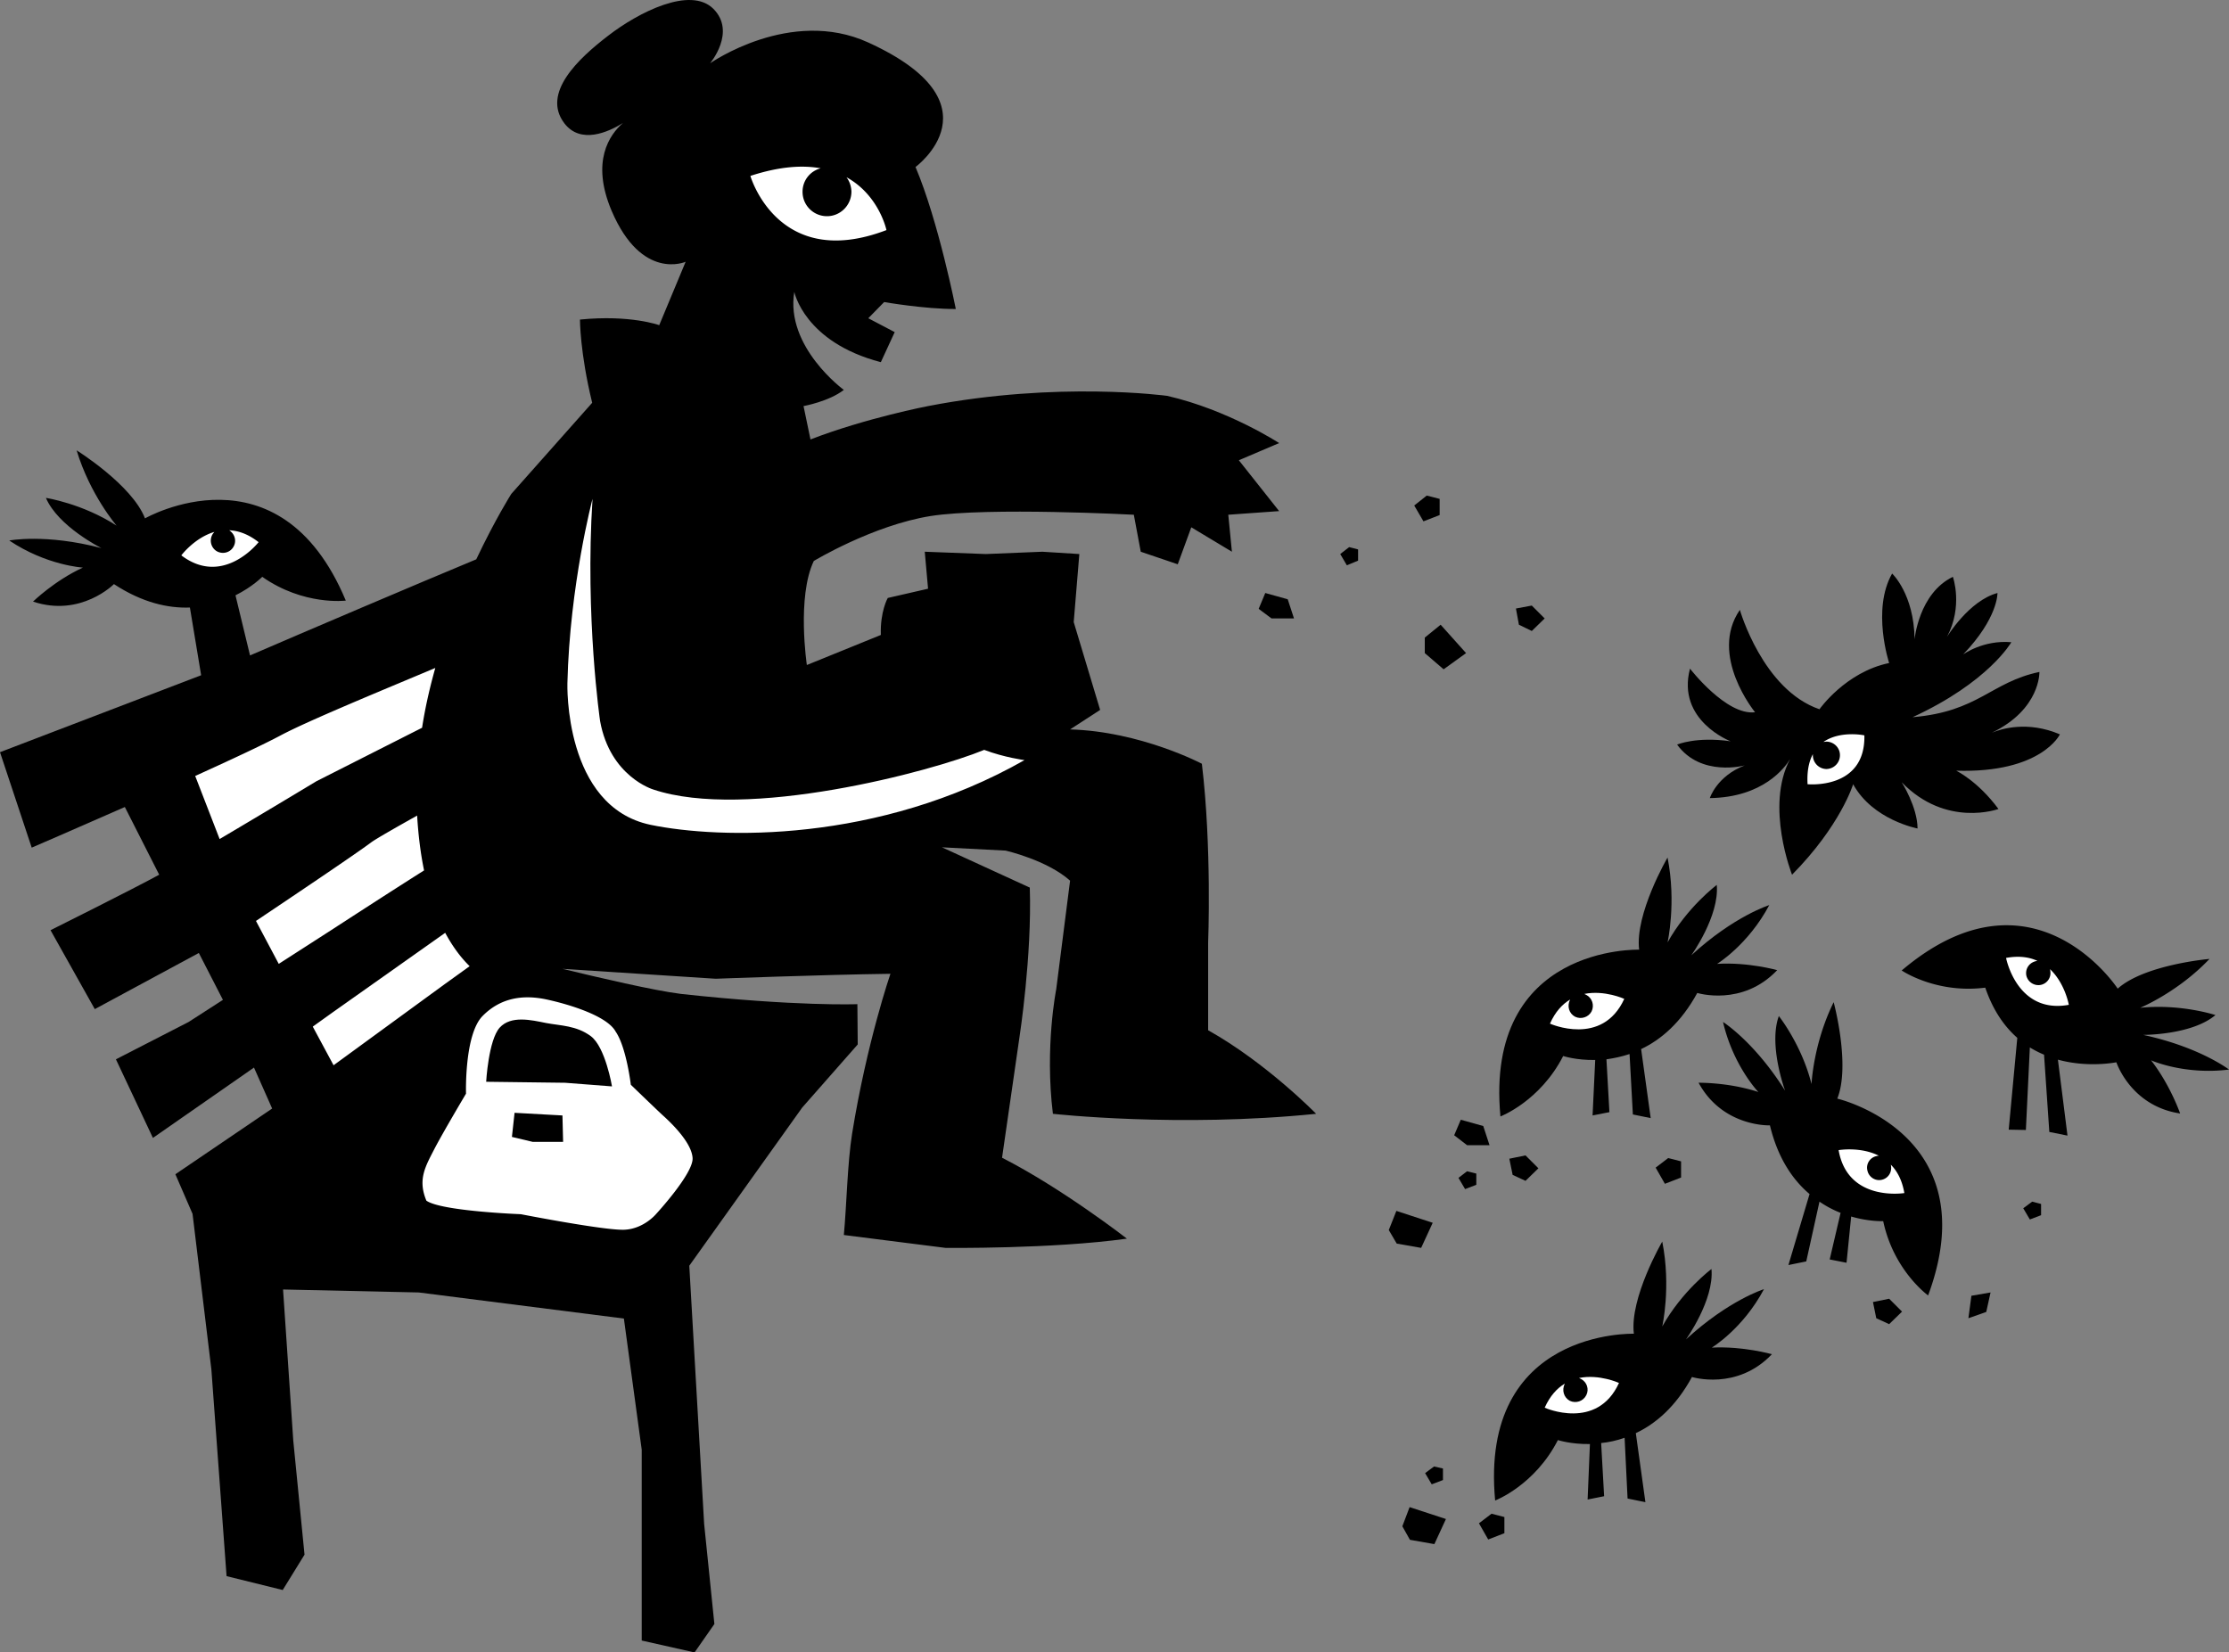 <svg xmlns="http://www.w3.org/2000/svg" width="674.902" height="500.368"><rect width="100%" height="100%" fill="#808080" stroke="none"/><path d="M170.3 293.368c10.669 2.582 27.778 6.601 35.903 7.597 35.145 3.84 53.399 3.102 53.399 3.102l.101 12.2-16.8 19.1-34.2 47.9 4.5 78.198 3.098 30.301-6 8.602-16-3.602v-57.8l-5.399-39.7-62.101-7.898-41.098-.903 3.098 45.801 3.402 34.5-6.601 10.7-17-4.2L64 414.67l-5.7-47.102-5.198-12 29.3-19.898-5.5-12.403-30.601 21.301-11.2-23.8 22-11.302 10.399-6.699-7.297-14.199-31.5 17-13.402-23.898s25.293-12.618 32.902-16.801l-10.402-20.5c-15.371 6.777-28.2 12.3-28.2 12.3L0 227.767l60.902-23.3-3.402-20.5c-6.598.238-14.398-1.454-23-7.098 0 0-10 10.137-24.5 5.3 0 0 6.488-6.343 15.102-10.3 0 0-10.977-.613-22.301-8.2 0 0 10.976-2.136 27.902 2.297 0 0-13.086-6.511-16.8-15.199 0 0 11.015 1.668 21.398 8.403 0 0-8.035-9.332-12.098-22.801 0 0 16.777 10.445 20.7 20.597 0 0 40.66-23.277 60.8 24.903 0 0-12.726 1.62-25.3-7.2 0 0-2.934 3.008-8.102 5.598l4.402 18.2c15.879-6.86 51.02-21.848 68.5-29.098 5.746-12.14 10.598-19.801 10.598-19.801l24.5-27.602c-3.723-15.246-3.7-25.199-3.7-25.199 15.27-1.52 24 1.7 24 1.7l8-19.2s-13.277 5.95-22.398-15.398c-6.383-15.031-.605-23.117 3.399-26.602-4.465 2.754-12.75 6.489-17.7.102-6.992-9.14 4.196-19.633 13.301-26.602 9.07-7.011 24.809-15.05 31.797-8.097 6.996 7.027-1 16.5-1 16.5s24.32-17.079 47.902-6.301c40.504 18.508 14.301 37.699 14.301 37.699 6.977 16.473 12.2 43 12.2 43-9.419.043-21.7-2.102-21.7-2.102l-4.8 4.903 8 4.199-4.2 9.102c-23.219-6.08-26.203-21.302-26.203-21.302-2.777 16.719 15 29.699 15 29.699-4.543 3.52-12.2 4.898-12.2 4.898l2.102 10.102C262.195 126.571 281 122.965 281 122.965c39.39-7.636 72.402-3.097 72.402-3.097 18.43 4.21 33.899 14.3 33.899 14.3l-12.2 5.2 12.2 15.398-15.399 1.102L373 167.067l-12.297-7.398-4.101 11.199-11.2-3.801-2.101-11.2s-44.13-2.355-61.598.4c-17.5 2.831-35.3 13.6-35.3 13.6-5.192 10.911-2.102 31.5-2.102 31.5l22.402-9.1c-.242-7.141 2.098-11.2 2.098-11.2 5.137-1.203 12.199-2.8 12.199-2.8l-1-11.2 18.5.7 17.102-.7 11.199.7-1.7 20.6 8 26.598-9.101 5.903c21.363.61 39.902 10.398 39.902 10.398 3.047 25.246 1.899 54.2 1.899 54.2v26.5c17.676 9.894 32.699 25.3 32.699 25.3-41.664 4.25-79.7 0-79.7 0-2.5-20.222 1-37.699 1-37.699l4.2-32.898c-6.934-6.223-19.5-9.102-19.5-9.102l-19.297-1 26.598 12.2c.676 20.741-3.098 45.1-3.098 45.1l-5.3 36.7c18.253 9.305 37.8 24.5 37.8 24.5-22.61 3.16-54.902 2.8-54.902 2.8l-30.801-3.902c.844-8.996 1.074-21.73 2.5-30.699 4.484-27.746 11.602-48.398 11.602-48.398-20.711.277-52.899 1.5-52.899 1.5l-46.402-3"/><path fill="#fff" d="M179.402 151.067s-6.886 26.016-7.601 55.8c0 0-1.188 37.384 25.199 42.9 20.82 4.308 68.852 5.613 113.203-19.598 0 0-6.11-.793-12.203-3.102-16.184 6.676-72.117 21.434-100.2 12 0 0-13.046-3.86-16.097-20.7 0 0-4.598-31.343-2.3-67.3"/><path d="m65.402 202.766 2.098-.8 3.3-1.5-2.597-18.797a34.788 34.788 0 0 1-7 1.898l4.2 19.2"/><path fill="#fff" d="M126.3 246.965c-6.292 3.528-12.484 7.047-13.898 8.102-4.59 3.469-26.93 18.465-34.902 23.8l6.902 13 15.7-10.1c4.57-2.966 17.855-11.59 28.3-18.2-1.007-4.852-1.722-10.328-2.101-16.602m5.499-44.699c-15.882 6.68-38.527 15.992-46.8 20.403-5.23 2.8-15.055 7.379-25.898 12.296l7.398 19.102c13.625-8.05 29.3-17.5 29.3-17.5l32-16.2c.954-6.194 2.348-12.245 4-18.1m3 80.198-34.097 24.102-6 4.3 6.297 11.7 33.703-24.602 7.5-5.398c-2.191-2.129-4.848-5.348-7.402-10.102m92.402-229.199s8.352 28.957 41.2 16.403c0 0-2.196-10.555-12.102-16 .918 1.21 1.465 2.742 1.5 4.398-.035 4.09-3.344 7.398-7.399 7.398-4.105 0-7.414-3.308-7.402-7.398a7.29 7.29 0 0 1 5.5-7.102c-5.531-1.011-12.5-.578-21.297 2.301m-98.101 310.301c4.453 3.195 28.601 4.102 28.601 4.102s25.621 5.007 31.399 4.699c5.804-.274 9.5-4.7 9.5-4.7s11.398-12.331 11.101-17c-.254-4.62-6.32-10.53-9.203-13.101-2.836-2.652-9.5-9.102-9.5-9.102s-1.336-11.363-4.598-16.097c-2.527-4.66-13.66-8.145-20.8-9.7-7.2-1.562-14.02-.581-19.5 5-5.551 5.66-5 23.5-5 23.5s-6.72 11.294-9.5 16.598c-2.735 5.356-5.215 9.313-2.5 15.801M78.3 164.169c-3.144-2.461-6.136-3.48-8.898-3.602 1.903 1.29 2.309 3.59 1.098 5.3-1.129 1.63-3.43 2.036-5.098.9a3.754 3.754 0 0 1-.902-5.2c.121-.152.258-.316.402-.5-6.027 1.79-10 7.102-10 7.102 12.735 9.671 23.399-4 23.399-4"/><path d="M147.203 327.567s.692-12.605 4.098-16.398c3.414-3.754 9.586-2.301 14-1.403 4.41.844 9.199.735 13.601 4 4.422 3.336 6.399 15.2 6.399 15.2l-14.2-1.098-23.898-.301m8.597 9.398 14.5.801.2 8h-9.2l-6.3-1.5.8-7.3m338.602.499-1-18.296c-2.414.796-4.8 1.293-7 1.597l.899 16-5.098 1 .797-16.8c-5.754.113-9.7-1.2-9.7-1.2-7.019 13.723-19 18.301-19 18.301-4.85-52.027 42-50.5 42-50.5-1.327-10.867 8.602-27.898 8.602-27.898 2.72 13.73 0 25.699 0 25.699 6.012-10.781 14.899-17.403 14.899-17.403.851 9.391-7.7 21.301-7.7 21.301 12.922-11.875 23.602-15.199 23.602-15.199-6.422 12.074-15.8 17.8-15.8 17.8 9.433-.581 18.199 1.9 18.199 1.9-10.594 11.152-24.2 6.902-24.2 6.902-4.925 9.015-11.015 14.168-17 17l2.899 20.898-5.399-1.102"/><path fill="#fff" d="M469.3 309.965s15.821 7.11 22.5-7.5c0 0-5.976-2.734-12.097-1.5.168.114.371.192.598.301 1.785.918 2.504 3.14 1.601 5-.945 1.77-3.168 2.492-5 1.602-1.8-.957-2.523-3.18-1.5-5.2-2.332 1.391-4.496 3.692-6.101 7.297"/><path d="m620.5 342.766-1.598-23.398a31.053 31.053 0 0 1-4.3-2.2l-1.2 25-5.199-.101 2.598-27.8c-3.934-3.454-7.36-8.344-9.7-15.2-14.913 1.906-25.3-5.2-25.3-5.2 39.816-33.75 65.402 5.5 65.402 5.5 8.18-7.316 27.797-9 27.797-9-9.66 10.153-21 14.802-21 14.802 12.254-1.274 22.8 2.199 22.8 2.199-7.226 6.097-21.898 6-21.898 6 17.149 3.695 26 10.5 26 10.5-13.574 1.703-23.601-2.801-23.601-2.801 5.847 7.504 8.8 16.102 8.8 16.102-13.609-2.047-18.488-13.196-19.3-15.5-2.68.476-9.903 1.34-17.7-.801l2.899 23-5.5-1.102"/><path fill="#fff" d="M607.402 290.067s3.258 17.074 19 14.2c0 0-1.136-6.497-5.699-10.802.05.2.098.41.098.602a3.663 3.663 0 0 1-3.098 4.2c-2.031.277-3.898-1.13-4.203-3.098-.262-2.067 1.145-3.934 3.402-4.204-2.492-1.16-5.62-1.613-9.5-.898"/><path d="M542 229.868c-1.54 2.539-8.117 11.574-24.297 11.8 0 0 2.098-6.667 10.598-9.902 0 0-13.285 3.649-20.5-6.3 0 0 5.762-2.497 16.199-1 0 0-16.438-6.278-12.297-22 0 0 11.008 14.3 19.7 13.203 0 0-14.098-17.172-4.602-31 0 0 6.902 24.195 24.101 30.097 0 0 7.899-11.277 21.098-14 0 0-5.332-16.172.902-27.097 0 0 6.63 6.175 6.801 19.898 0 0 1.281-13.93 11.598-18.898 0 0 3.168 8.886-1.801 18.199 0 0 6.633-10.977 15.3-13.301 0 0 .243 7.523-10.398 18.602 0 0 6.067-4.457 14.598-3.704 0 0-6.867 12.11-29.898 22.704 20.043-1.704 23.652-10.594 38.398-13.704 0 0 .383 11.286-14.398 18.403 2.875-1.2 10.847-3.664 20.601.5 0 0-5.59 11.8-31.402 11 0 0 6.504 3.086 12.8 11.597 0 0-15.831 5.805-29.3-8.097 0 0 4.77 7.457 4.8 14 0 0-13.581-2.559-19.5-13.403 0 0-3.757 12.473-18.5 27.403 0 0-8.218-20.707-.601-35"/><path fill="#fff" d="M547.3 237.465s17.563 1.758 17.2-14.796c0 0-7.262-1.547-12.398 2 .316-.04.609-.075.898-.102 2.281.027 4.121 1.867 4.102 4.102.02 2.308-1.82 4.148-4.102 4.199a4.187 4.187 0 0 1-4.098-4.2v-.3c-1.164 2.164-1.832 5.133-1.601 9.097"/><path d="M603.102 221.868c-.684.27-1.102.5-1.102.5l1.102-.5m-60.7 7.301-.402.699c.27-.473.402-.7.402-.7m4.5 152.797-5.402 1.102 6.402-21.5c-5.047-4.266-9.597-10.82-12-20.8 0 0-14.265.577-21.601-12.9 0 0 9.097-.163 18.101 2.802 0 0-7.617-7.918-10.699-21.204 0 0 9.461 5.938 18.797 20.801 0 0-5.11-13.765-1.898-22.597 0 0 6.918 8.675 9.898 20.597 0 0 .508-12.219 6.703-24.8 0 0 5.164 19.042 1.098 29.203 0 0 45.625 10.648 27.5 59.597 0 0-10.418-7.472-13.598-22.5 0 0-4.2.2-9.703-1.398l-1.398 14-5.102-1 3.3-14.102a31.888 31.888 0 0 1-6.398-3.398l-4 18.097"/><path fill="#fff" d="M576.602 361.266c-.665-3.875-2.16-6.66-4.102-8.597.516 2.207-.758 4.164-2.797 4.597-1.945.414-3.906-.86-4.3-2.898-.454-1.945.82-3.906 2.8-4.301a2.15 2.15 0 0 1 .7-.102c-5.657-2.835-12.2-1.699-12.2-1.699 2.73 15.793 19.899 13 19.899 13"/><path d="m492.8 453.766-.898-18.398c-2.5.887-4.89 1.383-7.101 1.597l.902 16.102-5 1 .7-16.8c-5.747.1-9.7-1.2-9.7-1.2-7.008 13.715-19 18.3-19 18.3-4.844-52.034 42-50.5 42-50.5-1.316-10.878 8.598-27.902 8.598-27.902 2.73 13.723 0 25.704 0 25.704 6.023-10.79 14.902-17.403 14.902-17.403.863 9.383-7.703 21.301-7.703 21.301 12.934-11.887 23.602-15.2 23.602-15.2-6.41 12.063-15.801 17.7-15.801 17.7 9.449-.492 18.199 2 18.199 2-10.578 11.14-24.2 6.898-24.2 6.898-4.91 9.008-11.003 14.165-17 17l2.903 20.903-5.402-1.102"/><path fill="#fff" d="M467.703 426.266s15.832 7.098 22.5-7.5c0 0-5.969-2.742-12.101-1.5.183.102.382.18.601.301 1.793.906 2.516 3.129 1.598 4.898-.934 1.864-3.153 2.583-5 1.704-1.785-.97-2.508-3.192-1.5-5.204-2.317 1.383-4.48 3.688-6.098 7.301"/><path d="m451.602 458.368-3.801 2.898 2.8 4.903 4.899-1.903v-4.898l-3.898-1m-17.399-14.301-2.703 2 2 3.398 3.402-1.296v-3.5l-2.699-.602m-7.403 12.301-2.198 5.8 2.3 4.098 7.399 1.301 3.5-7.602-11-3.597M408.5 165.669l-2.7 2.097 2 3.403 3.403-1.403v-3.398l-2.703-.7m206.8 198.2-2.698 2 2 3.398 3.398-1.3v-3.399l-2.7-.7M572 393.266l-4.898 1 1 4.903 3.898 1.796 3.902-3.796-3.902-3.903m-66.898-42.597-3.801 2.898 2.8 4.898 4.899-1.898v-4.898l-3.898-1m-43.2-.801-4.902 1 1 4.898 3.902 1.801 3.899-3.8-3.899-3.9m-19.602-10.8-2 4.7 3.903 3H451l-1.898-5.802-6.801-1.898M422.8 366.669l-2.3 5.796 2.402 4.102 7.399 1.3 3.5-7.6-11-3.598m21.402-12-2.601 2 2 3.398 3.398-1.3v-3.4l-2.797-.698m-61.101-175.102-2 4.8 3.898 2.9h6.8l-1.898-5.802-6.8-1.898m213.8 212.801-.902 6.8 5.402-1.902 1.301-5.898-5.8 1M432 150.067l-3.797 3 2.797 4.8 4.902-1.902v-4.898l-3.902-1m4.203 39.102-4.8 3.898v4.7l5.699 4.902 6.8-4.903-7.699-8.597m27.597-5.801-4.8.898.902 4.903 3.899 1.898 3.902-3.8-3.902-3.9"/></svg>
